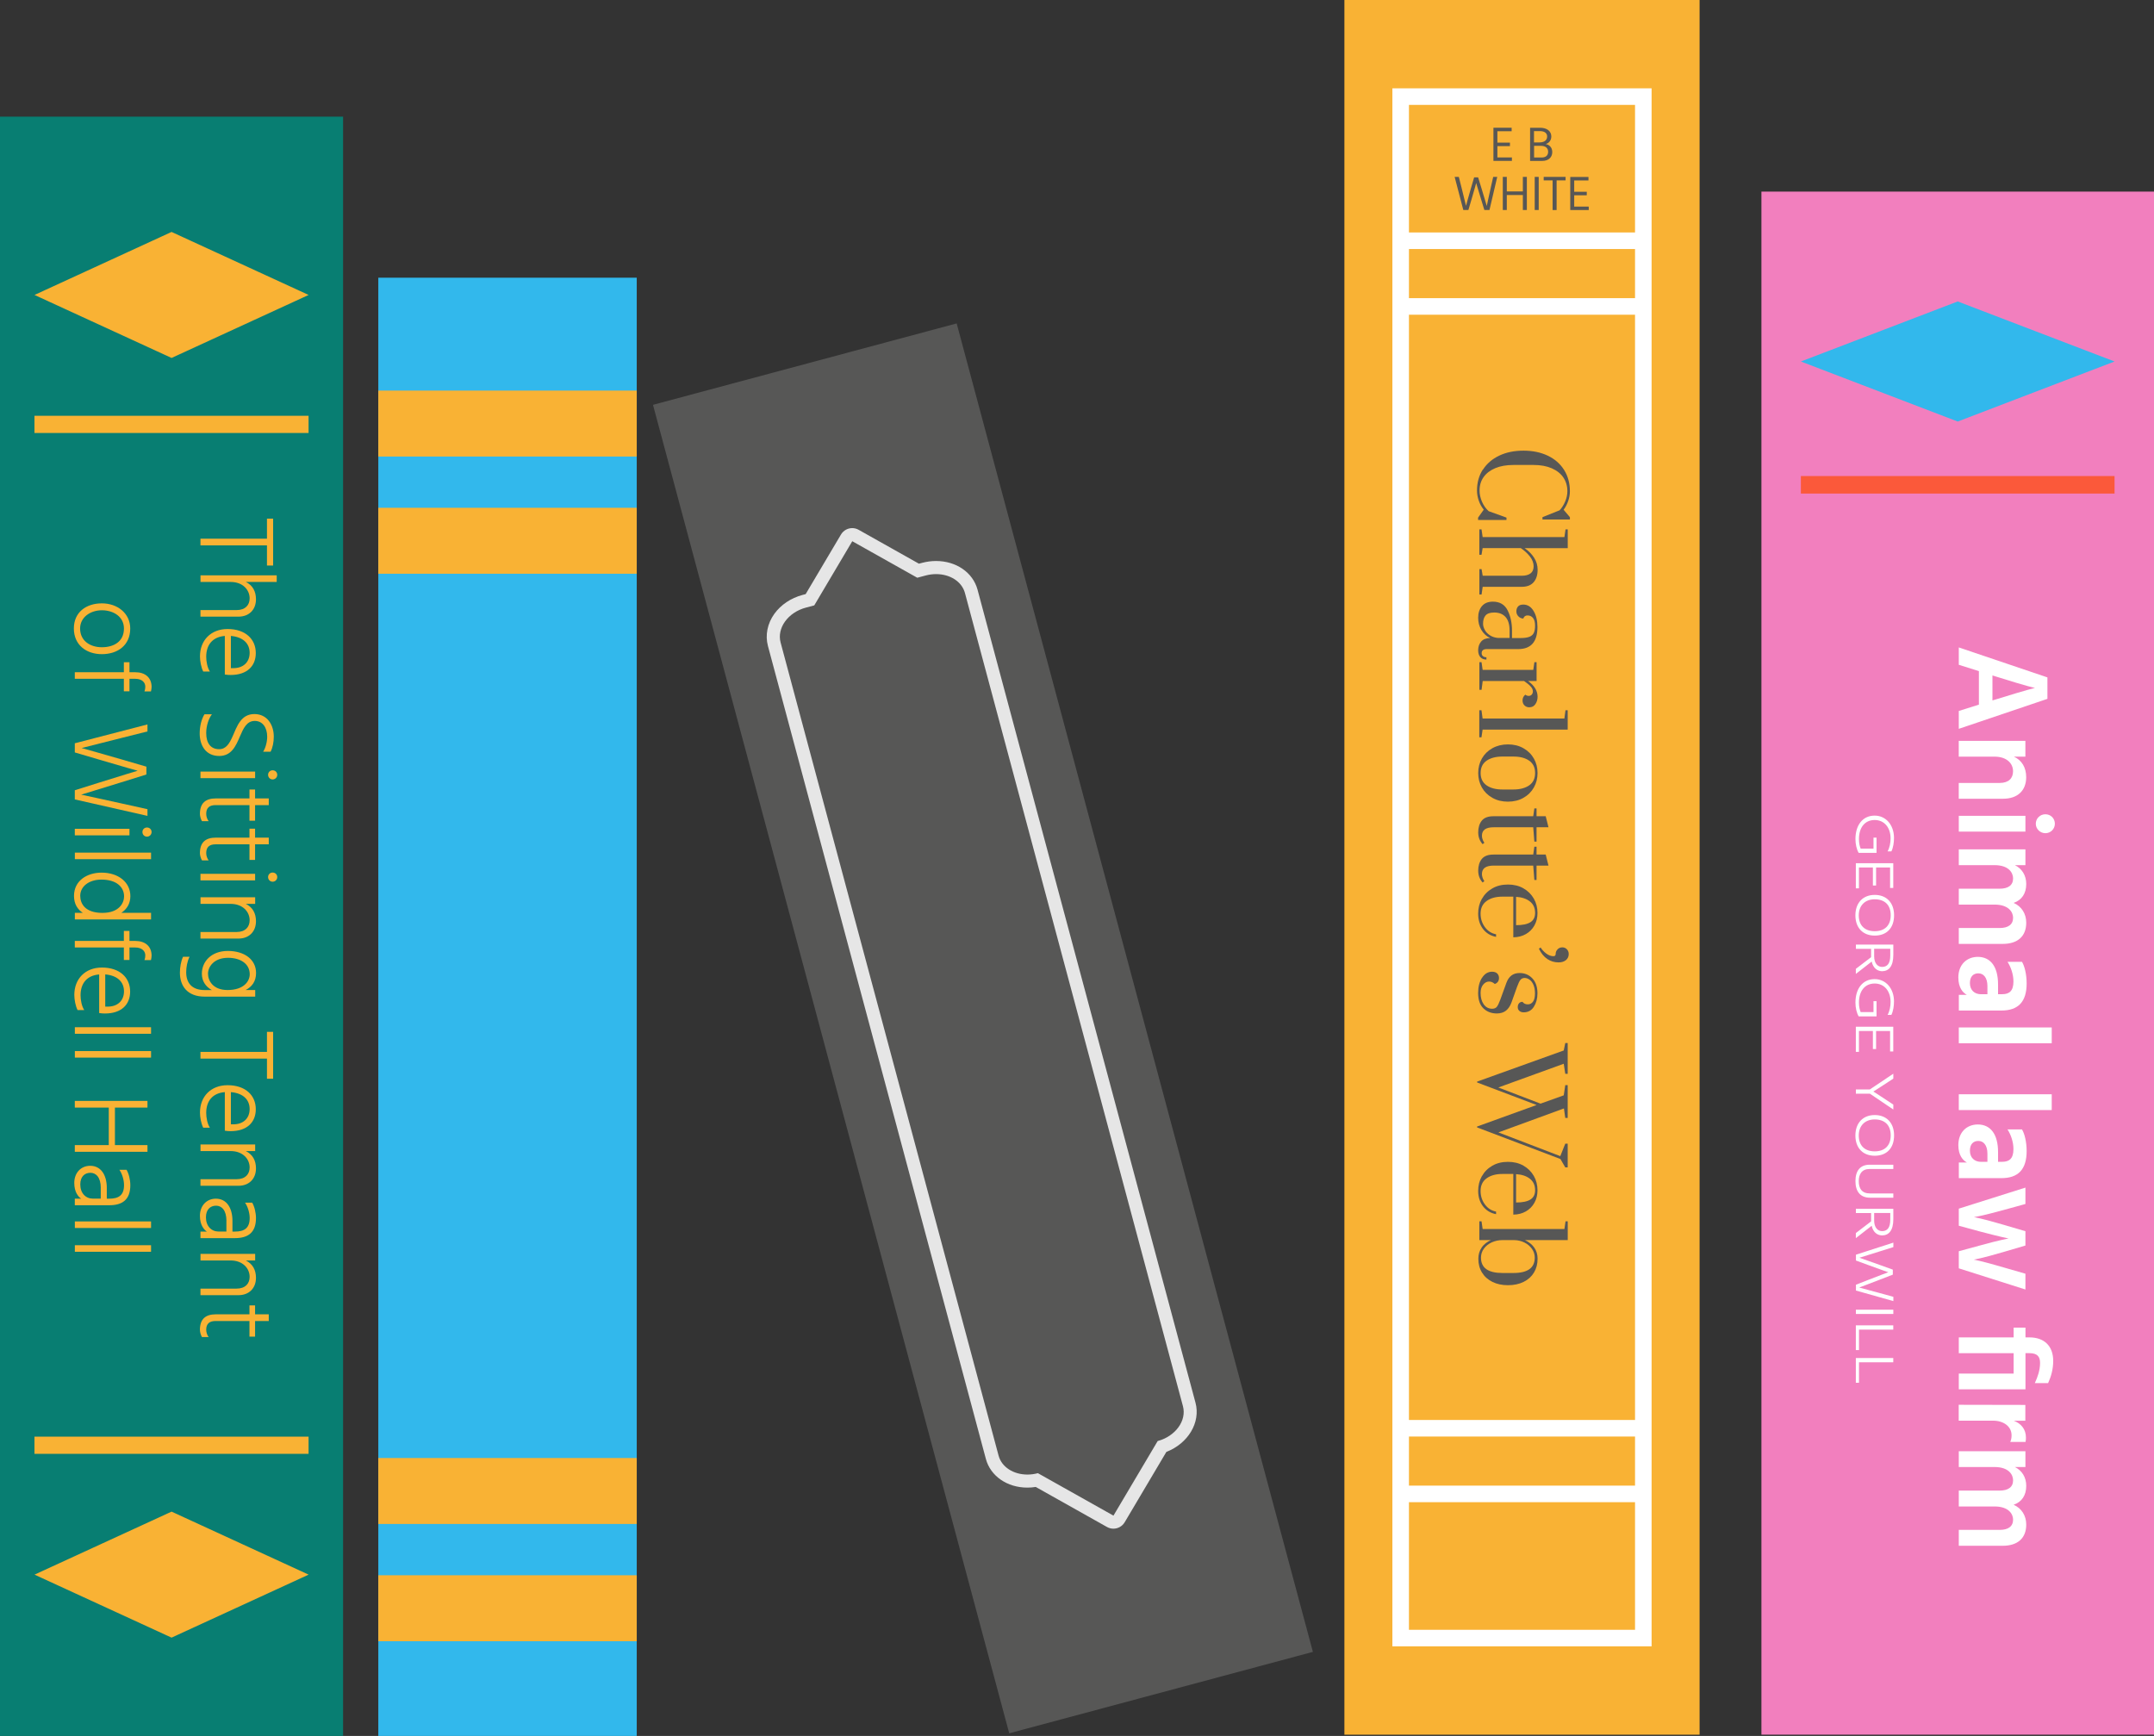 <?xml version="1.0" encoding="UTF-8"?>
<svg id="Layer_2" xmlns="http://www.w3.org/2000/svg" viewBox="0 0 479.99 386.86">
  <rect x="0" y="0" width="479.99" height="386.86" fill="#333333" stroke="none"/>
  <defs>
    <style>
      .cls-1 {
        stroke: #fff;
        stroke-width: 3.69px;
      }

      .cls-1, .cls-2 {
        fill: none;
        stroke-miterlimit: 10;
      }

      .cls-3 {
        fill: #e6e6e6;
      }

      .cls-4 {
        fill: #f9b234;
      }

      .cls-5 {
        fill: #575756;
      }

      .cls-6 {
        fill: #fff;
      }

      .cls-7 {
        fill: #f27fbe;
      }

      .cls-8 {
        fill: #087e72;
      }

      .cls-9 {
        fill: #32b8ec;
      }

      .cls-2 {
        stroke: #fb593a;
        stroke-width: 3.9px;
      }
    </style>
  </defs>
  <g id="Layer_1-2" data-name="Layer_1">
    <g>
      <g>
        <rect class="cls-9" x="84.3" y="61.89" width="57.59" height="324.97"/>
        <g>
          <rect class="cls-4" x="84.3" y="87.04" width="57.59" height="14.7"/>
          <rect class="cls-4" x="84.3" y="113.16" width="57.59" height="14.7"/>
        </g>
        <g>
          <rect class="cls-4" x="84.3" y="324.92" width="57.59" height="14.7"/>
          <rect class="cls-4" x="84.3" y="351.05" width="57.59" height="14.7"/>
        </g>
      </g>
      <g>
        <rect class="cls-8" y="26" width="76.45" height="360.86"/>
        <polygon class="cls-4" points="68.77 65.73 38.23 79.77 7.69 65.73 38.23 51.69 68.77 65.73"/>
        <rect class="cls-4" x="7.68" y="92.66" width="61.08" height="3.83"/>
        <polygon class="cls-4" points="7.69 350.91 38.23 336.87 68.77 350.91 38.23 364.95 7.69 350.91"/>
        <rect class="cls-4" x="7.68" y="320.16" width="61.08" height="3.83"/>
      </g>
      <g>
        <rect class="cls-5" x="183.99" y="75.94" width="70.06" height="306.51" transform="translate(-51.87 64.52) rotate(-15.01)"/>
        <path class="cls-3" d="M189.91,120.61l14.49,8.14,1.87-.5c.79-.21,1.57-.31,2.33-.31,3.08,0,5.74,1.64,6.43,4.23l48.57,181.19c.87,3.23-1.65,6.71-5.63,7.78l-9.85,16.62-16.84-9.46c-.79.21-1.57.31-2.33.31-3.08,0-5.74-1.64-6.43-4.23l-48.57-181.19c-.87-3.23,1.65-6.72,5.63-7.78l1.87-.5,8.47-14.3M189.91,117.69c-.99,0-1.96.51-2.51,1.43l-7.87,13.28-.72.19c-2.57.69-4.78,2.17-6.24,4.18-1.56,2.16-2.09,4.77-1.45,7.17l48.57,181.19c1.03,3.82,4.74,6.39,9.25,6.39.62,0,1.24-.05,1.86-.15l15.89,8.93c.45.25.94.37,1.42.37.99,0,1.96-.51,2.51-1.43l9.29-15.68c4.81-1.85,7.68-6.54,6.49-10.96l-48.57-181.19c-1.03-3.82-4.74-6.39-9.25-6.39-1.03,0-2.07.14-3.09.41l-.72.19-13.45-7.56c-.45-.25-.94-.37-1.43-.37h0Z"/>
      </g>
      <g>
        <rect class="cls-4" x="299.58" width="79.15" height="386.58"/>
        <rect class="cls-1" x="312.12" y="21.53" width="54.07" height="343.52"/>
        <g>
          <g>
            <line class="cls-1" x1="312.12" y1="53.65" x2="366.2" y2="53.65"/>
            <line class="cls-1" x1="312.12" y1="68.29" x2="366.2" y2="68.29"/>
          </g>
          <g>
            <line class="cls-1" x1="312.12" y1="318.29" x2="366.2" y2="318.29"/>
            <line class="cls-1" x1="312.12" y1="332.92" x2="366.2" y2="332.92"/>
          </g>
        </g>
      </g>
      <g>
        <rect class="cls-7" x="392.51" y="42.7" width="87.48" height="343.87"/>
        <polygon class="cls-9" points="471.2 80.56 436.25 93.94 401.3 80.56 436.25 67.18 471.2 80.56"/>
        <path class="cls-2" d="M401.3,108.04h69.9"/>
      </g>
      <g>
        <path class="cls-5" d="M330.46,104.65c.87-1.35,2.08-2.38,3.64-3.12s3.36-1.1,5.39-1.1,3.84.37,5.41,1.12c1.57.75,2.78,1.81,3.64,3.18.86,1.37,1.29,2.95,1.29,4.74,0,.71-.12,1.42-.37,2.15s-.59,1.39-1.03,1.98l1.4,1.65v.52h-6.11v-.52l3.82-1.53c.53-.57.94-1.24,1.26-2.01s.47-1.51.47-2.25c0-1.15-.3-2.16-.89-3.04-.59-.88-1.45-1.56-2.59-2.06-1.13-.49-2.48-.74-4.04-.74h-4.51c-1.56,0-2.91.24-4.04.71-1.13.48-2,1.14-2.6,1.99-.6.85-.9,1.85-.9,3,0,.84.19,1.67.55,2.51.37.84.87,1.54,1.49,2.09l3.96,1.43v.52h-6.33v-.52l1.26-1.77c-.48-.59-.85-1.26-1.11-2.02-.26-.76-.39-1.5-.39-2.24,0-1.79.44-3.36,1.31-4.7Z"/>
        <path class="cls-5" d="M330.14,117.97l.25,1.72h18.22l.25-1.72h.49v4.19h-9.6c.89.61,1.59,1.32,2.11,2.14.52.82.78,1.71.78,2.66,0,1.18-.3,2.11-.89,2.79-.59.68-1.47,1.02-2.63,1.02h-8.72l-.25,1.72h-.49v-5.66h.49l.25,1.48h8.67c.85,0,1.51-.17,1.98-.52.47-.34.7-.88.7-1.6s-.28-1.48-.83-2.18c-.55-.7-1.23-1.32-2.03-1.86h-8.5l-.25,1.48h-.49v-5.66h.49Z"/>
        <path class="cls-5" d="M330.22,135.09c.55-.67,1.37-1.01,2.45-1.01,1.54,0,2.64.65,3.29,1.95.65,1.3.97,2.8.97,4.51v1.65h1.9c.85,0,1.51-.09,1.98-.28.47-.19.8-.48.98-.87.19-.39.28-.93.28-1.6,0-.77-.15-1.35-.46-1.72-.3-.38-.71-.57-1.22-.57-.48,0-.79.23-.94.69-.41,0-.77-.16-1.08-.47s-.47-.68-.47-1.11c0-.46.13-.83.38-1.11.25-.28.64-.42,1.17-.42.95,0,1.72.48,2.29,1.43s.86,2.14.86,3.57c0,3.28-1.43,4.92-4.28,4.92h-7.04c-.36,0-.64.08-.83.23-.19.16-.28.38-.28.68,0,.28.09.5.28.66.19.16.45.25.78.25v.52c-.57,0-1.03-.18-1.35-.55-.33-.37-.49-.88-.49-1.54,0-.76.22-1.39.65-1.91.44-.52,1.11-.78,2.03-.8-.84-.39-1.49-1-1.97-1.81s-.71-1.71-.71-2.7c0-1.05.27-1.91.82-2.59ZM330.87,140.39c.26.47.64.87,1.15,1.19.5.33,1.1.53,1.81.59h2.56v-1.65c0-1.35-.3-2.35-.9-3.02s-1.44-1-2.52-1c-.9,0-1.54.21-1.92.64-.38.43-.57,1.05-.57,1.87,0,.44.13.9.39,1.37Z"/>
        <path class="cls-5" d="M330.14,147.57l.25,1.72h11.28l.25-1.72h.49v4.19h-1.9c1.41,1.03,2.12,2.2,2.12,3.5,0,.62-.16,1.17-.48,1.65-.32.48-.78.71-1.37.71-.43,0-.78-.14-1.07-.42-.29-.28-.43-.65-.43-1.11,0-.53.21-.95.62-1.28.23.18.48.27.74.27.28,0,.5-.09.68-.28.17-.19.26-.44.26-.75,0-.34-.16-.7-.48-1.06-.32-.36-.82-.77-1.49-1.23h-9.21l-.25,1.97h-.49v-6.16h.49Z"/>
        <path class="cls-5" d="M329.64,158.28h.49l.25,1.85h18.22l.25-1.85h.49v4.31h-18.96l-.25,1.72h-.49v-6.03Z"/>
        <path class="cls-5" d="M330.22,169.04c.55-.97,1.33-1.74,2.34-2.3s2.16-.85,3.46-.85,2.45.28,3.45.85c1,.57,1.78,1.33,2.33,2.3.55.97.82,2.04.82,3.23s-.27,2.26-.82,3.23c-.55.97-1.33,1.74-2.33,2.3-1,.57-2.15.85-3.45.85s-2.45-.28-3.46-.85-1.79-1.33-2.34-2.3c-.55-.97-.82-2.04-.82-3.23s.27-2.26.82-3.23ZM331.27,175.02c.89.62,2.06.92,3.52.92h2.46c1.46,0,2.63-.31,3.51-.92.88-.62,1.32-1.53,1.32-2.75s-.44-2.13-1.32-2.75c-.88-.62-2.05-.92-3.51-.92h-2.46c-1.46,0-2.63.31-3.52.92-.89.62-1.33,1.53-1.33,2.75s.44,2.13,1.33,2.75Z"/>
        <path class="cls-5" d="M330.21,182.87c.54-.65,1.4-.97,2.59-.97h8.86l.25-1.75h.49v1.75h2.04l.62,2.46h-2.66v3.2h-.49l-.25-3.2h-8.82c-1.74,0-2.61.62-2.61,1.87,0,.26.04.51.12.75.08.24.16.43.25.57.08.14.14.23.17.26l-.39.32c-.66-.74-.98-1.62-.98-2.66s.27-1.95.81-2.6Z"/>
        <path class="cls-5" d="M330.21,191.41c.54-.65,1.4-.97,2.59-.97h8.86l.25-1.75h.49v1.75h2.04l.62,2.46h-2.66v3.2h-.49l-.25-3.2h-8.82c-1.74,0-2.61.62-2.61,1.87,0,.26.04.51.12.75.08.24.16.43.25.57.08.14.14.23.17.26l-.39.32c-.66-.74-.98-1.62-.98-2.66s.27-1.95.81-2.6Z"/>
        <path class="cls-5" d="M330.22,200.32c.55-.99,1.33-1.77,2.33-2.34,1-.58,2.16-.86,3.47-.86s2.47.28,3.46.85,1.76,1.33,2.31,2.29c.55.96.82,2.03.82,3.21,0,1.03-.23,1.96-.69,2.78-.46.82-1.1,1.46-1.91,1.92-.81.46-1.74.7-2.79.71v-9.06h-2.44c-1.44,0-2.61.32-3.51.97-.9.65-1.34,1.59-1.34,2.82,0,1.13.32,2.13.96,3s1.47,1.4,2.49,1.6v.57c-1.22-.23-2.18-.81-2.91-1.75-.72-.94-1.08-2.08-1.08-3.42,0-1.21.27-2.31.82-3.3ZM337.84,206.18c1.43,0,2.49-.22,3.19-.66.7-.44,1.05-1.13,1.05-2.07,0-1.1-.39-1.95-1.16-2.56-.77-.61-1.8-.95-3.08-1.03v6.33Z"/>
        <path class="cls-5" d="M343.31,211.15c.3.49.71.94,1.24,1.34.53.4,1.07.6,1.61.6.15,0,.27-.04.36-.12.09-.08.14-.21.14-.37,0-.41.14-.76.43-1.05.29-.29.64-.43,1.05-.43s.75.14,1.02.43c.27.29.41.64.41,1.05,0,.57-.21,1.03-.63,1.37-.42.34-.96.5-1.64.5-.92,0-1.75-.25-2.5-.75-.75-.5-1.38-1.27-1.88-2.3l.39-.27Z"/>
        <path class="cls-5" d="M330.26,217.9c.57-.9,1.32-1.35,2.24-1.35.48,0,.85.13,1.12.38.27.25.41.6.41,1.02,0,.33-.08.61-.25.84-.16.23-.39.39-.69.49-.39-.36-.81-.54-1.26-.54-.51,0-.95.23-1.33.69-.38.46-.57,1.08-.57,1.85,0,1.03.23,1.88.7,2.54.47.66,1.1.98,1.88.98.46,0,.8-.14,1.03-.42.23-.28.49-.82.79-1.63l1.35-3.72c.53-1.46,1.5-2.19,2.93-2.19,1.17,0,2.12.4,2.87,1.21.75.8,1.12,1.91,1.12,3.32,0,1.17-.27,2.16-.8,2.99-.53.83-1.29,1.24-2.28,1.24-.39,0-.71-.11-.95-.32-.24-.21-.36-.49-.36-.84s.09-.63.28-.85c.19-.22.45-.33.78-.33.16.21.34.36.53.44.19.08.41.12.68.12.46,0,.84-.2,1.13-.6.3-.4.44-1.02.44-1.86,0-.72-.11-1.34-.33-1.86s-.51-.91-.87-1.17c-.36-.26-.73-.39-1.11-.39s-.71.14-.94.43c-.23.29-.48.82-.76,1.59l-1.23,3.45c-.3.8-.71,1.41-1.23,1.82-.53.41-1.21.62-2.04.62-1.2,0-2.19-.38-2.98-1.13-.79-.76-1.18-1.9-1.18-3.45,0-1.35.29-2.47.86-3.37Z"/>
        <path class="cls-5" d="M329.15,241.04l19.31-6.94.34-1.65h.54v6.85h-.54l-.34-2.24-14.58,5.29,9.41,3.6,5.17-1.85.34-2.27h.54v7.31h-.54l-.3-2.12-14.6,5.34,13.79,5.29,1.11-2.78h.54v5.29h-.54l-1.08-1.87-18.57-7.04v-.2l13.27-4.8-13.27-5.02v-.2Z"/>
        <path class="cls-5" d="M330.22,262.12c.55-.99,1.33-1.77,2.33-2.34,1-.58,2.16-.86,3.47-.86s2.47.28,3.46.85,1.76,1.33,2.31,2.29c.55.96.82,2.03.82,3.21,0,1.03-.23,1.96-.69,2.78-.46.82-1.1,1.46-1.91,1.92-.81.46-1.74.7-2.79.71v-9.06h-2.44c-1.44,0-2.61.32-3.51.97-.9.65-1.34,1.59-1.34,2.82,0,1.13.32,2.13.96,3s1.47,1.4,2.49,1.6v.57c-1.22-.23-2.18-.81-2.91-1.75-.72-.94-1.08-2.08-1.08-3.42,0-1.21.27-2.31.82-3.3ZM337.84,267.98c1.43,0,2.49-.22,3.19-.66.7-.44,1.05-1.13,1.05-2.07,0-1.1-.39-1.95-1.16-2.56-.77-.61-1.8-.95-3.08-1.03v6.33Z"/>
        <path class="cls-5" d="M330.15,278.02c.5-.7,1.19-1.25,2.06-1.66h-2.56v-4.19h.49l.25,1.72h18.22l.25-1.72h.49v4.19h-9.53c.87.41,1.56.96,2.06,1.66.5.7.75,1.53.75,2.5,0,1.17-.27,2.19-.81,3.08-.54.89-1.31,1.58-2.3,2.07-.99.49-2.15.74-3.48.74s-2.49-.25-3.48-.74c-.99-.49-1.77-1.18-2.31-2.07-.55-.89-.82-1.91-.82-3.08,0-.97.25-1.8.75-2.5ZM334.79,283.69h2.46c3.17,0,4.75-1.14,4.75-3.42,0-.72-.21-1.38-.63-1.97-.42-.59-.98-1.06-1.67-1.4s-1.46-.53-2.28-.54h-2.63c-.84,0-1.62.17-2.36.5-.74.34-1.33.8-1.76,1.4-.44.6-.65,1.27-.65,2.01,0,2.28,1.59,3.42,4.78,3.42Z"/>
      </g>
      <g>
        <path class="cls-4" d="M59.49,126.03v-4.49h-14.82v-1.49h14.82v-4.47h1.37v10.45h-1.37Z"/>
        <path class="cls-4" d="M54.76,129.68c1.54.74,2.28,2.11,2.28,3.87,0,2.38-1.61,3.87-3.87,3.87h-8.5v-1.46h8.05c1.95,0,2.91-1.13,2.91-2.62,0-1.85-1.49-3.65-4.23-3.65h-6.72v-1.47h16.98v1.47h-6.89Z"/>
        <path class="cls-4" d="M45.28,149.64c-.46-.91-.72-2.33-.72-3.36,0-3.58,2.43-6.1,6.15-6.1,3.96,0,6.29,2.23,6.29,5.36,0,2.91-1.97,4.88-5.6,4.88-.24,0-.94-.02-1.3-.1v-8.6c-2.74.22-4.15,1.99-4.15,4.64,0,.98.24,2.43.82,3.29h-1.49ZM52,148.9c2.23,0,3.63-1.35,3.63-3.41s-1.42-3.53-4.18-3.77v7.18h.55Z"/>
        <path class="cls-4" d="M58.63,167.53c.5-.74.91-2.14.91-3.34,0-2.16-1.1-3.53-2.76-3.53-1.83,0-2.55,1.68-3.34,3.51-.89,2.07-1.85,4.3-4.59,4.3-2.93,0-4.35-2.26-4.35-5.04,0-1.51.36-3.1,1.06-4.25h1.66c-.72.94-1.27,2.57-1.27,4.18,0,2.23.98,3.6,2.88,3.6,1.56,0,2.31-1.3,2.98-2.81,1.01-2.26,1.85-5.02,4.88-5.02,2.86,0,4.32,2.4,4.32,5.04,0,1.13-.22,2.43-.72,3.36h-1.66Z"/>
        <path class="cls-4" d="M56.85,171.95v1.46h-12.18v-1.46h12.18ZM61.78,172.67c0,.58-.46,1.03-1.03,1.03s-1.01-.46-1.01-1.03.43-1.01,1.01-1.01,1.03.43,1.03,1.01Z"/>
        <path class="cls-4" d="M48.04,179.42c-1.34,0-2.09.58-2.09,1.95,0,.6.24,1.25.55,1.63h-1.49c-.26-.41-.46-1.15-.46-1.61,0-2.47,1.32-3.46,3.55-3.46h7.49v-1.99h1.25v1.99h3.05v1.49h-3.05v3.48h-1.25v-3.48h-7.57Z"/>
        <path class="cls-4" d="M48.04,188.16c-1.34,0-2.09.58-2.09,1.95,0,.6.24,1.25.55,1.63h-1.49c-.26-.41-.46-1.15-.46-1.61,0-2.47,1.32-3.46,3.55-3.46h7.49v-1.99h1.25v1.99h3.05v1.49h-3.05v3.48h-1.25v-3.48h-7.57Z"/>
        <path class="cls-4" d="M56.85,194.74v1.46h-12.18v-1.46h12.18ZM61.78,195.46c0,.58-.46,1.03-1.03,1.03s-1.01-.46-1.01-1.03.43-1.01,1.01-1.01,1.03.43,1.03,1.01Z"/>
        <path class="cls-4" d="M54.76,201.42c1.56.77,2.28,2.14,2.28,3.87,0,2.38-1.61,3.87-3.87,3.87h-8.5v-1.46h8.05c1.95,0,2.91-1.13,2.91-2.62,0-1.85-1.49-3.65-4.23-3.65h-6.72v-1.47h12.18v1.47h-2.09Z"/>
        <path class="cls-4" d="M56.85,222.1h-11.24c-3.87,0-5.52-2.38-5.52-5.33,0-1.18.22-2.55.7-3.55h1.44c-.5,1.01-.74,2.33-.74,3.43,0,2.28,1.15,3.99,4.13,3.99h1.59c-1.35-.74-2.23-1.97-2.23-3.65,0-2.67,2.07-5.07,5.79-5.07s6.29,1.92,6.29,4.92c0,1.9-.96,3.1-2.33,3.79h2.14v1.46ZM50.7,220.63c3.67,0,4.95-1.99,4.95-3.51,0-2.31-2.02-3.67-4.83-3.67-3.19,0-4.47,2.04-4.47,3.55s1.08,3.63,4.35,3.63Z"/>
        <path class="cls-4" d="M59.49,240.4v-4.49h-14.82v-1.49h14.82v-4.47h1.37v10.45h-1.37Z"/>
        <path class="cls-4" d="M45.28,251.3c-.46-.91-.72-2.33-.72-3.36,0-3.58,2.43-6.1,6.15-6.1,3.96,0,6.29,2.23,6.29,5.36,0,2.91-1.97,4.88-5.6,4.88-.24,0-.94-.02-1.3-.1v-8.6c-2.74.22-4.15,1.99-4.15,4.64,0,.98.24,2.43.82,3.29h-1.49ZM52,250.56c2.23,0,3.63-1.35,3.63-3.41s-1.42-3.53-4.18-3.77v7.18h.55Z"/>
        <path class="cls-4" d="M54.76,256.51c1.56.77,2.28,2.14,2.28,3.87,0,2.38-1.61,3.87-3.87,3.87h-8.5v-1.46h8.05c1.95,0,2.91-1.13,2.91-2.62,0-1.85-1.49-3.65-4.23-3.65h-6.72v-1.47h12.18v1.47h-2.09Z"/>
        <path class="cls-4" d="M56.2,268.02c.5.84.84,2.23.84,3.43,0,3.22-1.75,4.47-4.68,4.47h-7.69v-1.46h1.42c-.62-.41-1.54-1.44-1.54-3.51,0-2.26,1.49-3.82,3.55-3.82,2.38,0,3.7,2.02,3.7,4.95v2.38h.55c2.07,0,3.29-.74,3.29-3.03,0-1.13-.41-2.5-1.03-3.41h1.58ZM50.46,272.08c0-2.43-1.1-3.39-2.31-3.39-1.27,0-2.26.84-2.26,2.59,0,1.97,1.22,3.17,2.81,3.17h1.75v-2.38Z"/>
        <path class="cls-4" d="M54.76,280.89c1.56.77,2.28,2.14,2.28,3.87,0,2.38-1.61,3.87-3.87,3.87h-8.5v-1.46h8.05c1.95,0,2.91-1.13,2.91-2.62,0-1.85-1.49-3.65-4.23-3.65h-6.72v-1.47h12.18v1.47h-2.09Z"/>
        <path class="cls-4" d="M48.04,294.39c-1.34,0-2.09.58-2.09,1.95,0,.6.24,1.25.55,1.63h-1.49c-.26-.41-.46-1.15-.46-1.61,0-2.47,1.32-3.46,3.55-3.46h7.49v-1.99h1.25v1.99h3.05v1.49h-3.05v3.48h-1.25v-3.48h-7.57Z"/>
        <path class="cls-4" d="M22.7,134.46c3.48,0,6.32,2.23,6.32,5.6,0,3.77-2.83,5.72-6.32,5.72s-6.24-2.07-6.24-5.72,2.76-5.6,6.24-5.6ZM22.7,136c-2.57,0-4.85,1.56-4.85,4.06,0,2.79,2.28,4.18,4.85,4.18s4.92-1.18,4.92-4.18c0-2.64-2.35-4.06-4.92-4.06Z"/>
        <path class="cls-4" d="M32.19,154.08c.12-.31.19-.67.19-1.06,0-.86-.65-1.75-2.26-1.75h-1.27v2.79h-1.25v-2.79h-10.93v-1.46h10.93v-2.23h1.25v2.23h1.3c2.16,0,3.63,1.15,3.63,3.29,0,.22-.07.72-.14.98h-1.44Z"/>
        <path class="cls-4" d="M32.62,172.6l-5.79,1.8c-2.33.72-8.74,2.69-8.74,2.69,0,0,6.15,1.32,8.72,1.9l6.05,1.34v1.49l-16.19-3.67v-2.04l5.12-1.61c5.57-1.75,8.89-2.74,8.89-2.74,0,0-3.31-.91-8.89-2.57l-5.12-1.51v-2.04l16.19-4.2v1.56l-6,1.51c-2.04.53-8.67,2.19-8.67,2.19,0,0,5.74,1.61,8.67,2.47l5.76,1.68v1.75Z"/>
        <path class="cls-4" d="M28.85,184.7v1.46h-12.18v-1.46h12.18ZM33.78,185.42c0,.58-.46,1.03-1.03,1.03s-1.01-.46-1.01-1.03.43-1.01,1.01-1.01,1.03.43,1.03,1.01Z"/>
        <path class="cls-4" d="M33.66,190.01v1.46h-16.98v-1.46h16.98Z"/>
        <path class="cls-4" d="M33.66,204.9h-16.98v-1.47h1.78c-1.15-.74-1.97-1.95-1.97-3.77,0-3.41,2.91-5.19,6.15-5.19,3.77,0,6.41,2.16,6.41,5.24,0,1.66-.79,2.91-2.02,3.72h6.63v1.47ZM22.82,203.44c3.79,0,4.83-2.28,4.83-3.67,0-2.07-1.66-3.75-5.04-3.75-2.81,0-4.73,1.54-4.73,3.6,0,1.75,1.06,3.82,4.95,3.82Z"/>
        <path class="cls-4" d="M32.19,213.96c.12-.31.19-.67.19-1.06,0-.86-.65-1.75-2.26-1.75h-1.27v2.79h-1.25v-2.79h-10.93v-1.46h10.93v-2.23h1.25v2.23h1.3c2.16,0,3.63,1.15,3.63,3.29,0,.22-.07.72-.14.98h-1.44Z"/>
        <path class="cls-4" d="M17.28,225.08c-.46-.91-.72-2.33-.72-3.36,0-3.58,2.43-6.1,6.15-6.1,3.96,0,6.29,2.23,6.29,5.36,0,2.91-1.97,4.88-5.6,4.88-.24,0-.94-.02-1.3-.1v-8.6c-2.74.22-4.15,1.99-4.15,4.64,0,.98.24,2.43.82,3.29h-1.49ZM24,224.33c2.23,0,3.63-1.35,3.63-3.41s-1.42-3.53-4.18-3.77v7.18h.55Z"/>
        <path class="cls-4" d="M33.66,228.92v1.46h-16.98v-1.46h16.98Z"/>
        <path class="cls-4" d="M33.66,234.23v1.46h-16.98v-1.46h16.98Z"/>
        <path class="cls-4" d="M32.86,256.68h-16.19v-1.49h7.57v-8.36h-7.57v-1.49h16.19v1.49h-7.25v8.36h7.25v1.49Z"/>
        <path class="cls-4" d="M28.2,260.69c.5.84.84,2.23.84,3.43,0,3.22-1.75,4.47-4.68,4.47h-7.69v-1.46h1.42c-.62-.41-1.54-1.44-1.54-3.51,0-2.26,1.49-3.82,3.55-3.82,2.38,0,3.7,2.02,3.7,4.95v2.38h.55c2.07,0,3.29-.74,3.29-3.03,0-1.13-.41-2.5-1.03-3.41h1.58ZM22.46,264.75c0-2.43-1.1-3.39-2.31-3.39-1.27,0-2.26.84-2.26,2.59,0,1.97,1.22,3.17,2.81,3.17h1.75v-2.38Z"/>
        <path class="cls-4" d="M33.66,272.2v1.46h-16.98v-1.46h16.98Z"/>
        <path class="cls-4" d="M33.66,277.5v1.46h-16.98v-1.46h16.98Z"/>
      </g>
      <g>
        <path class="cls-5" d="M336.91,35.07v.78h-4.12v-7.38h4.06v.78h-3.18v2.53h2.8v.78h-2.8v2.52h3.23Z"/>
        <path class="cls-5" d="M343.18,28.47c1.51,0,2.51.75,2.51,1.94,0,.87-.54,1.52-1.27,1.69.73.12,1.48.67,1.48,1.79s-.77,1.97-2.25,1.97h-2.69v-7.38h2.22ZM341.84,31.74h1.18c1.26,0,1.74-.61,1.74-1.34,0-.64-.48-1.18-1.59-1.18h-1.34v2.52ZM343.52,35.1c.92,0,1.46-.44,1.46-1.27s-.57-1.33-1.62-1.33h-1.51v2.6h1.68Z"/>
        <path class="cls-5" d="M329.38,39.53l.81,2.63c.36,1.23,1.12,3.75,1.12,3.75,0,0,.5-2.42.81-3.74l.62-2.75h.9l-1.73,7.38h-1.14l-.71-2.33c-.75-2.41-1.11-3.69-1.11-3.69,0,0-.34,1.29-1.05,3.69l-.69,2.33h-1.13l-1.93-7.38h.93l.69,2.74c.28,1.15.91,3.71.91,3.71,0,0,.61-2.25,1.04-3.71l.77-2.63h.89Z"/>
        <path class="cls-5" d="M340.24,39.42v7.38h-.89v-3.34h-3.58v3.34h-.89v-7.38h.89v3.24h3.58v-3.24h.89Z"/>
        <path class="cls-5" d="M341.99,39.42h.89v7.38h-.89v-7.38Z"/>
        <path class="cls-5" d="M348.86,40.2h-1.99v6.61h-.89v-6.61h-1.99v-.78h4.88v.78Z"/>
        <path class="cls-5" d="M354.03,46.03v.78h-4.12v-7.38h4.06v.78h-3.18v2.53h2.8v.78h-2.8v2.52h3.23Z"/>
      </g>
      <g>
        <path class="cls-6" d="M440.97,157.03v-7.47l-4.48-1.41v-3.87l19.75,6.68v4.78l-19.75,6.68v-3.98l4.48-1.41ZM443.99,156.09l.88-.26c7.15-2.23,8.61-2.52,8.61-2.52,0,0-1.46-.26-8.64-2.52l-.85-.26v5.57Z"/>
        <path class="cls-6" d="M448.79,168.63c1.73.79,2.72,2.4,2.72,4.57,0,2.93-1.85,4.8-5.16,4.8h-9.87v-3.52h9.14c1.99,0,2.96-1.05,2.96-2.61,0-1.7-1.35-3.25-4.13-3.25h-7.97v-3.52h14.85v3.52h-2.55Z"/>
        <path class="cls-6" d="M451.34,181.81v3.52h-14.85v-3.52h14.85ZM457.9,183.57c0,1.17-.94,2.11-2.11,2.11s-2.14-.94-2.14-2.11.94-2.11,2.14-2.11,2.11.94,2.11,2.11Z"/>
        <path class="cls-6" d="M449,192.8c1.58.79,2.52,2.29,2.52,4.19,0,2.14-1,3.6-2.81,4.22,1.79.79,2.81,2.43,2.81,4.42,0,3.02-1.9,4.72-5.24,4.72h-9.79v-3.54h9.11c1.88,0,2.99-.76,2.99-2.29,0-1.23-.97-2.93-4.13-2.93h-7.97v-3.54h9.11c1.88,0,2.99-.76,2.99-2.29,0-1.26-.97-2.96-4.13-2.96h-7.97v-3.52h14.85v3.52h-2.34Z"/>
        <path class="cls-6" d="M450.58,214.36c.56.91,1.03,2.75,1.03,4.8,0,4.1-1.88,6.04-5.62,6.04h-9.49v-3.49h1.79c-.88-.47-1.9-1.58-1.9-3.87,0-2.9,1.9-4.6,4.34-4.6,2.78,0,4.51,2.11,4.51,6.15v2.17h.91c1.55,0,2.52-.67,2.52-2.84,0-1.61-.59-3.25-1.32-4.37h3.25ZM442.87,219.75c0-1.93-.91-2.84-2.02-2.84s-1.88.7-1.88,2.17c0,1.58,1.03,2.49,2.49,2.49h1.41v-1.82Z"/>
        <path class="cls-6" d="M457.2,228.97v3.52h-20.71v-3.52h20.71Z"/>
        <path class="cls-6" d="M457.2,243.86v3.52h-20.71v-3.52h20.71Z"/>
        <path class="cls-6" d="M450.58,251.71c.56.91,1.03,2.75,1.03,4.8,0,4.1-1.88,6.04-5.62,6.04h-9.49v-3.49h1.79c-.88-.47-1.9-1.58-1.9-3.87,0-2.9,1.9-4.6,4.34-4.6,2.78,0,4.51,2.11,4.51,6.15v2.17h.91c1.55,0,2.52-.67,2.52-2.84,0-1.61-.59-3.25-1.32-4.37h3.25ZM442.87,257.1c0-1.93-.91-2.84-2.02-2.84s-1.88.7-1.88,2.17c0,1.58,1.03,2.49,2.49,2.49h1.41v-1.82Z"/>
        <path class="cls-6" d="M451.34,264.65v3.66l-4.89,1.35c-4.78,1.32-6.59,1.58-6.59,1.58,0,0,1.79.29,6.59,1.7l4.89,1.44v3.19l-4.89,1.44c-4.89,1.44-6.62,1.7-6.62,1.7,0,0,1.73.29,6.62,1.73l4.89,1.41v3.52l-14.85-4.72v-3.81l4.86-1.32c4.31-1.2,6.24-1.52,6.24-1.52,0,0-1.93-.38-6.24-1.52l-4.86-1.32v-3.81l14.85-4.69Z"/>
        <path class="cls-6" d="M436.49,309.62v-3.52h12.22v-4.54h-12.22v-3.52h12.22v-2.17h2.64v2.17h.88c3.31,0,5.3,1.93,5.3,5.24,0,1.9-.5,3.57-1.14,4.95h-2.96c.64-1.38,1.17-2.87,1.17-4.51,0-1.35-.56-2.17-2.4-2.17h-.85v8.06h-14.85Z"/>
        <path class="cls-6" d="M448.7,316.59c1.64.62,2.75,1.88,2.75,3.75,0,.32,0,.62-.09,1h-3.4c.23-.53.29-1,.29-1.49,0-1.96-1.79-3.25-4.1-3.25h-7.68v-3.54l14.85.03v3.52h-2.64Z"/>
        <path class="cls-6" d="M449,326.93c1.58.79,2.52,2.29,2.52,4.19,0,2.14-1,3.6-2.81,4.22,1.79.79,2.81,2.43,2.81,4.42,0,3.02-1.9,4.72-5.24,4.72h-9.79v-3.54h9.11c1.88,0,2.99-.76,2.99-2.29,0-1.23-.97-2.93-4.13-2.93h-7.97v-3.54h9.11c1.88,0,2.99-.76,2.99-2.29,0-1.26-.97-2.96-4.13-2.96h-7.97v-3.52h14.85v3.52h-2.34Z"/>
      </g>
      <g>
        <path class="cls-6" d="M414.18,190.06c-.45-.75-.72-1.92-.72-3.07,0-3.1,1.6-5.23,4.28-5.23,2.51,0,4.31,2.1,4.31,4.96,0,1.01-.16,2.15-.58,3.01h-.85c.46-.81.67-1.9.67-2.89,0-2.4-1.39-4.1-3.54-4.1s-3.51,1.61-3.51,4.27c0,.94.19,1.63.38,2.1h2.86v-2.44h.68v3.39h-3.97Z"/>
        <path class="cls-6" d="M414.26,197.97h-.71v-5.6h8.34v5.51h-.71v-4.56h-3.12v4.02h-.71v-4.02h-3.11v4.65Z"/>
        <path class="cls-6" d="M422.07,203.96c0,2.89-1.68,4.54-4.31,4.54s-4.31-1.72-4.31-4.51,1.68-4.56,4.31-4.56,4.31,1.75,4.31,4.53ZM414.2,203.99c0,2.27,1.35,3.53,3.56,3.53s3.56-1.26,3.56-3.56-1.35-3.55-3.56-3.55-3.56,1.43-3.56,3.58Z"/>
        <path class="cls-6" d="M413.56,215.9l3.39-2.59v-1.86h-3.39v-.95h8.34v2.33c0,2.47-.97,3.61-2.54,3.61-1.09-.05-1.97-.75-2.28-2.15l-3.53,2.75v-1.14ZM417.63,213.12c0,1.58.82,2.36,1.77,2.36,1.19,0,1.82-.8,1.82-2.55v-1.49h-3.59v1.67Z"/>
        <path class="cls-6" d="M414.18,226.5c-.45-.75-.72-1.92-.72-3.07,0-3.1,1.6-5.23,4.28-5.23,2.51,0,4.31,2.1,4.31,4.96,0,1.01-.16,2.15-.58,3.01h-.85c.46-.81.67-1.9.67-2.89,0-2.4-1.39-4.1-3.54-4.1s-3.51,1.61-3.51,4.27c0,.94.19,1.63.38,2.1h2.86v-2.44h.68v3.39h-3.97Z"/>
        <path class="cls-6" d="M414.26,234.41h-.71v-5.6h8.34v5.51h-.71v-4.56h-3.12v4.02h-.71v-4.02h-3.11v4.65Z"/>
        <path class="cls-6" d="M421.9,247.26l-5.22-3.53h-3.12v-.95h3.12l5.22-3.5v1.09l-1.23.81c-2.98,1.96-3.22,2.07-3.22,2.07,0,0,.24.12,3.22,2.1l1.23.81v1.09Z"/>
        <path class="cls-6" d="M422.07,253.02c0,2.89-1.68,4.54-4.31,4.54s-4.31-1.72-4.31-4.51,1.68-4.56,4.31-4.56,4.31,1.75,4.31,4.53ZM414.2,253.05c0,2.27,1.35,3.53,3.56,3.53s3.56-1.26,3.56-3.56-1.35-3.55-3.56-3.55-3.56,1.43-3.56,3.58Z"/>
        <path class="cls-6" d="M421.9,265.96v.95h-5.19c-2.18,0-3.25-1.4-3.25-3.7s1.06-3.65,3.16-3.65h5.28v.95h-5.27c-1.74,0-2.43,1.15-2.43,2.7,0,1.63.67,2.75,2.49,2.75h5.21Z"/>
        <path class="cls-6" d="M413.56,274.78l3.39-2.59v-1.86h-3.39v-.95h8.34v2.33c0,2.47-.97,3.61-2.54,3.61-1.09-.05-1.97-.75-2.28-2.15l-3.53,2.75v-1.14ZM417.63,272c0,1.58.82,2.36,1.77,2.36,1.19,0,1.82-.8,1.82-2.55v-1.49h-3.59v1.67Z"/>
        <path class="cls-6" d="M421.78,284.06l-2.98,1.15c-1.2.46-4.5,1.72-4.5,1.72,0,0,3.17.84,4.49,1.21l3.12.86v.95l-8.34-2.35v-1.3l2.64-1.03c2.87-1.12,4.58-1.75,4.58-1.75,0,0-1.71-.58-4.58-1.64l-2.64-.97v-1.3l8.34-2.69v1l-3.09.97c-1.05.34-4.47,1.4-4.47,1.4,0,0,2.96,1.03,4.47,1.58l2.97,1.07v1.12Z"/>
        <path class="cls-6" d="M421.9,291.87v.95h-8.34v-.95h8.34Z"/>
        <path class="cls-6" d="M414.26,300.87h-.71v-5.51h8.34v.95h-7.64v4.56Z"/>
        <path class="cls-6" d="M414.26,308.15h-.71v-5.51h8.34v.95h-7.64v4.56Z"/>
      </g>
    </g>
  </g>
</svg>